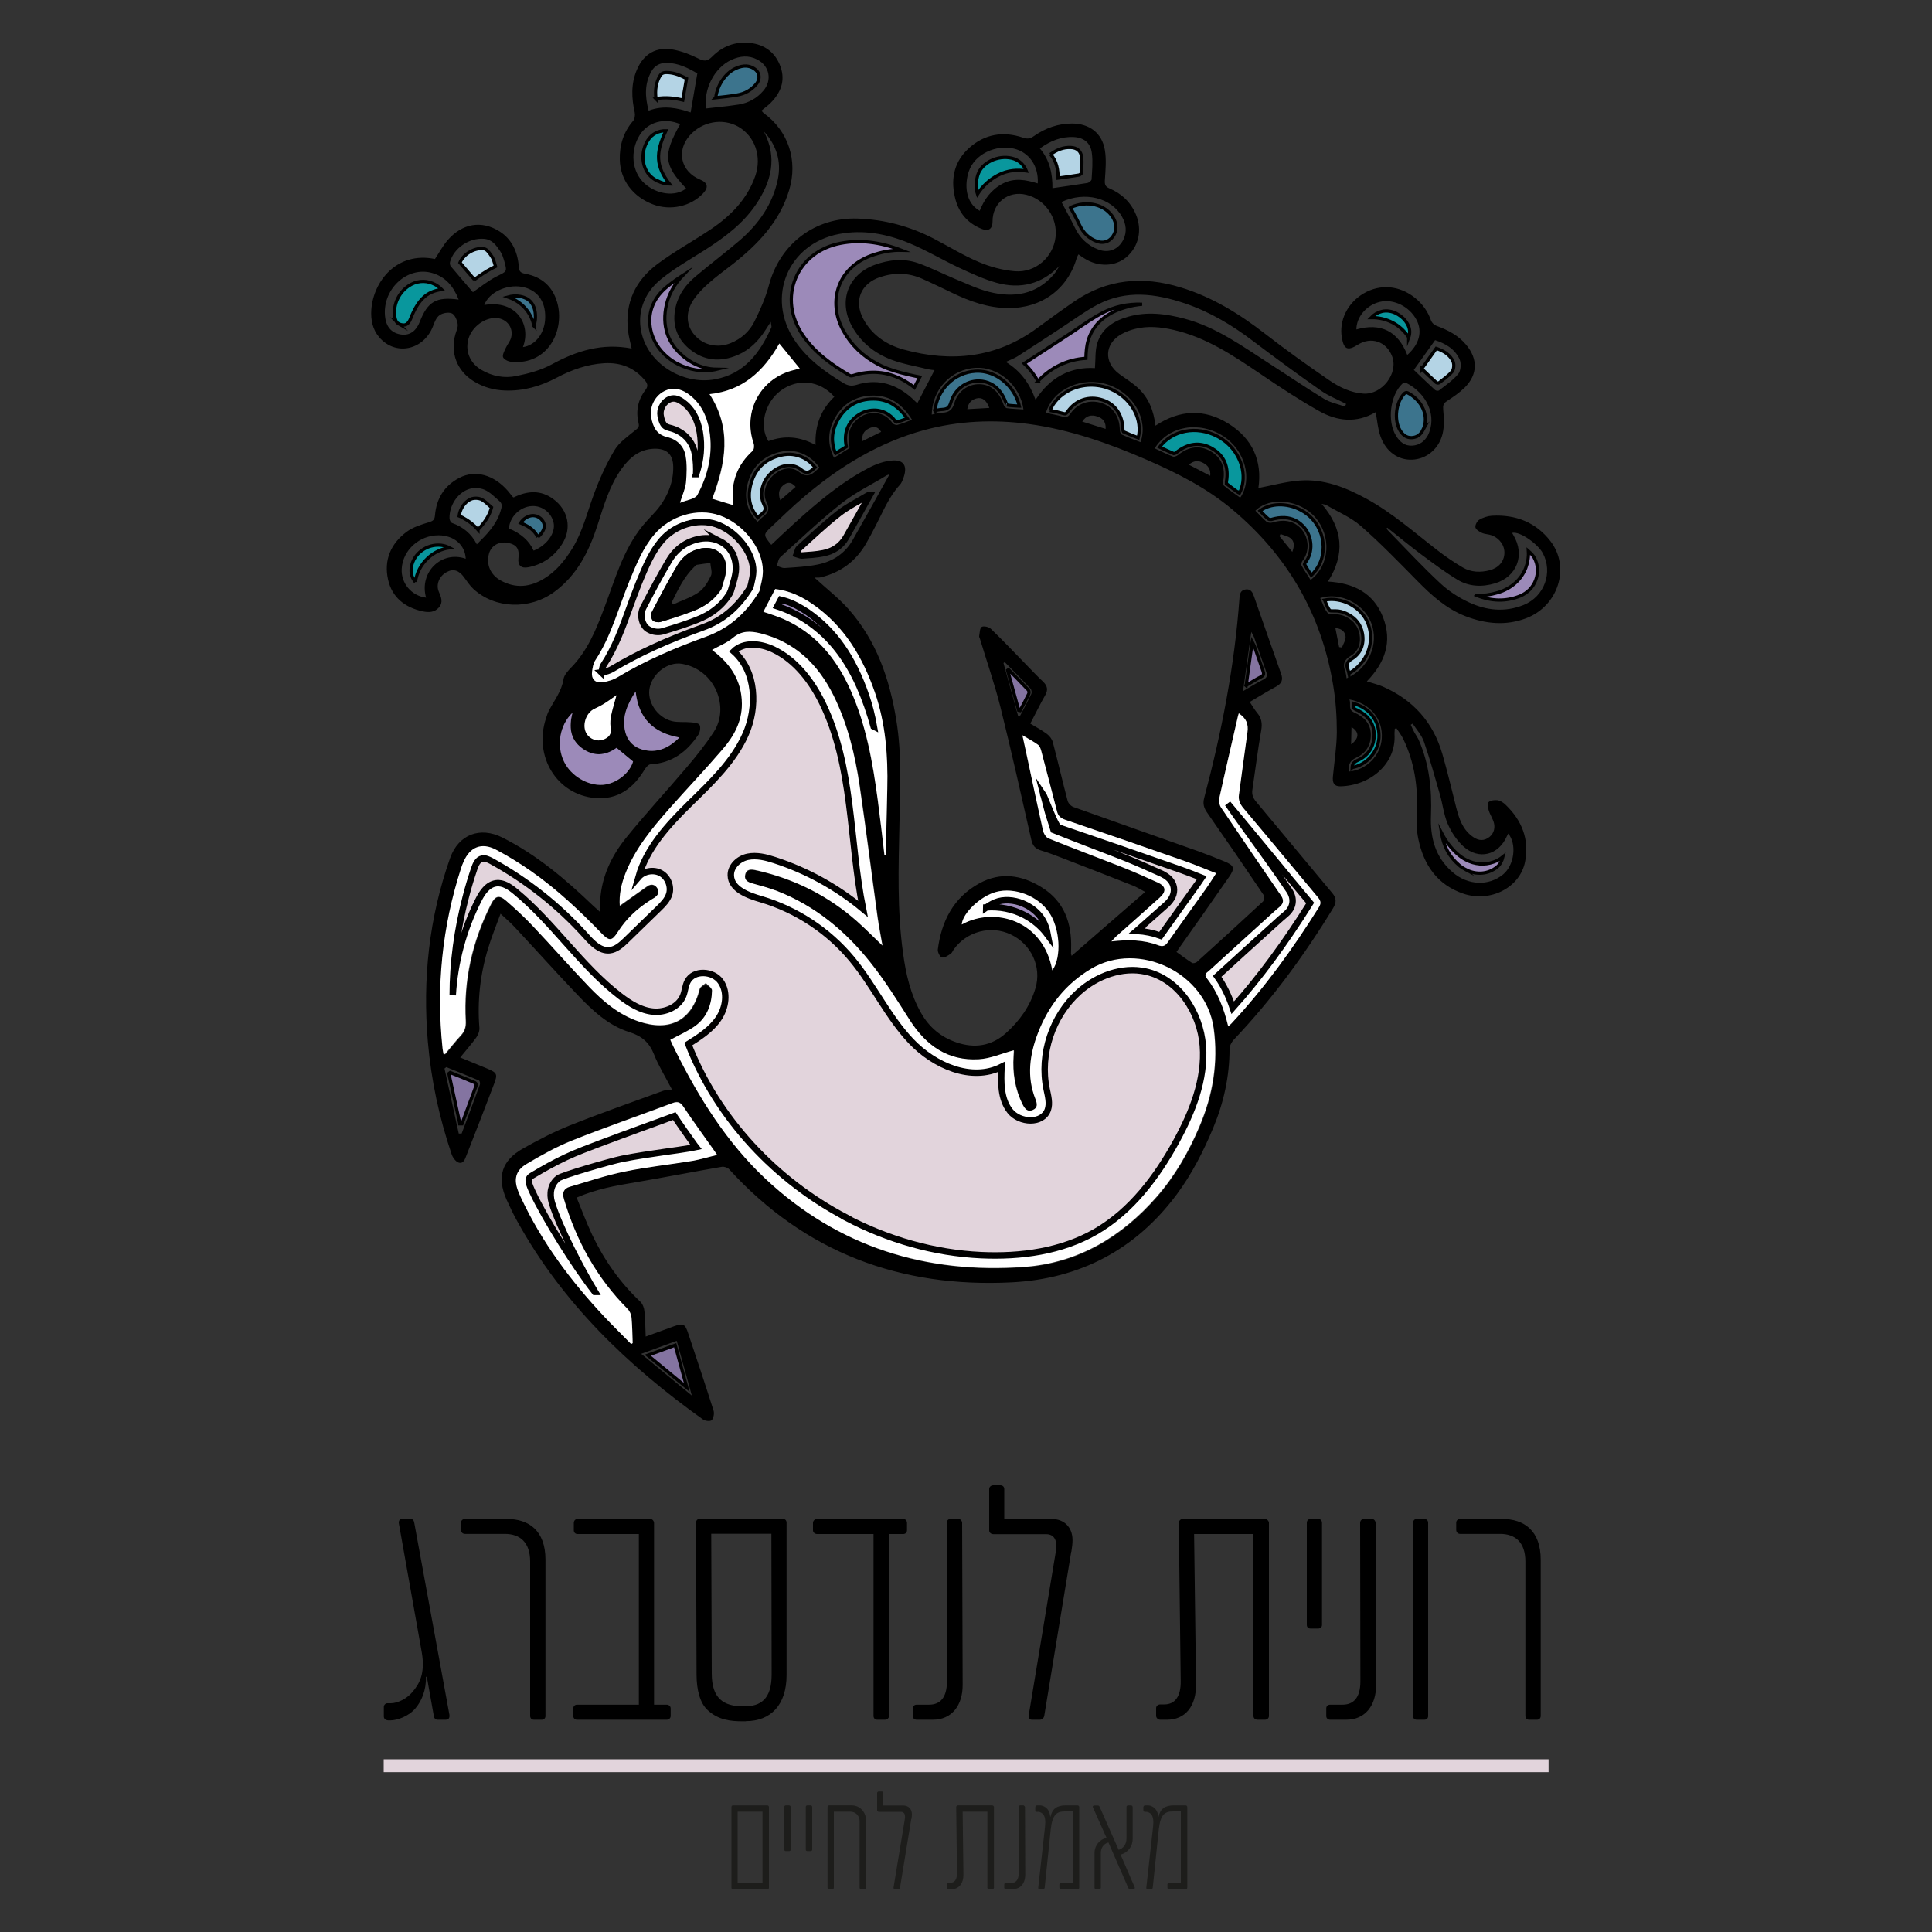 <svg xmlns="http://www.w3.org/2000/svg" id="a" viewBox="0 0 150 150"><rect x="0" y="0" width="150" height="150" fill="#333333" stroke="none"/><defs><style>.b{fill:#3c748d;}.b,.c,.d,.e,.f,.g,.h,.i{stroke-miterlimit:10;}.b,.c,.d,.e,.g,.h,.i{stroke:#000;}.b,.c,.d,.e,.i{stroke-width:.25px;}.j{fill:#fff;}.c{fill:#09979d;}.d,.g,.k{fill:#9c8ab9;}.e{fill:#b4d4e5;}.f{fill:none;stroke:#e2d4dc;}.g,.h{stroke-width:.5px;}.h{fill:#e2d4dc;}.l{fill:#1d1d1b;}.i{fill:#8474a1;}</style></defs><g><path d="M34.65,133.52h-.67c-.17,0-.26-.1-.29-.25l-.55-3.08h-.07c.03,1.03-.34,1.89-.82,2.45-.54,.63-1.42,.93-1.95,.93h-.15c-.21-.01-.35-.12-.35-.31v-.73c-.01-.13,.12-.29,.27-.29h.28c.48,0,1.21-.32,1.67-.87,.55-.65,1-1.44,.73-3.06l-1.78-10.02c-.04-.22,.08-.36,.23-.36h.67c.21,0,.26,.12,.3,.33l2.72,14.86c.04,.25-.06,.39-.24,.39Z"></path><path d="M42.06,133.52h-.61c-.17,0-.29-.12-.29-.29v-11.99c0-1.52-.81-2.15-1.96-2.15h-3.1c-.17,0-.31-.12-.31-.32v-.55c0-.17,.14-.29,.31-.29h3.25c1.71,0,3,.9,3,3.17v12.13c0,.17-.12,.29-.29,.29Z"></path><path d="M51.76,133.52h-6.96c-.17,0-.29-.12-.29-.29v-.59c0-.17,.12-.29,.29-.29h4.8v-13.25h-4.76c-.17,0-.29-.12-.29-.29v-.57c0-.17,.12-.31,.29-.31h5.65c.17,0,.29,.17,.29,.33v14.09h.98c.17,0,.31,.12,.31,.29v.59c0,.17-.14,.29-.31,.29Z"></path><path d="M57.91,133.64h-.3c-.89,0-1.83-.1-2.65-.85-.61-.54-.88-1.59-.88-2.78l-.04-11.78c0-.17,.1-.31,.29-.31h6.42c.23,0,.32,.14,.32,.31v11.82c0,2.33-1.24,3.58-3.16,3.58Zm1.98-14.56h-4.67l.04,10.85c0,1.92,.89,2.55,2.45,2.55h.08c1.27,0,2.12-.56,2.12-2.47l-.02-10.93Z"></path><path d="M70.14,119.1h-1.12v14.13c0,.17-.14,.29-.31,.29h-.6c-.17,0-.29-.12-.29-.29v-14.13h-4.38c-.17,0-.32-.12-.32-.29v-.57c0-.17,.15-.31,.32-.31h6.69c.17,0,.29,.14,.29,.31v.57c0,.17-.12,.29-.29,.29Z"></path><path d="M72.43,133.52h-1.26c-.18,0-.3-.12-.3-.29v-.59c0-.17,.12-.29,.3-.29h.97c.81,0,1.38-.5,1.38-1.8l-.02-12.31c0-.17,.12-.31,.29-.31h.65c.11,0,.26,.14,.26,.31l.04,12.56c.01,1.65-.88,2.72-2.31,2.72Z"></path><path d="M83.17,120.47l-2.09,12.72c-.02,.17-.15,.33-.35,.33h-.62c-.23,0-.26-.23-.23-.41l2.09-12.63c.2-1.17-.36-1.37-.75-1.37h-4.1c-.17,0-.32-.12-.32-.29v-3.21c0-.17,.15-.29,.32-.29h.56c.17,0,.29,.12,.29,.29v2.33h3.75c.82,0,1.55,.57,1.55,1.63,0,.25-.03,.54-.09,.91Z"></path><path d="M98.22,133.52h-.59c-.18,0-.31-.12-.31-.29v-14.13h-4.61l.15,11.62c.03,1.8-.88,2.8-2.25,2.8h-.53c-.17,0-.32-.14-.32-.31v-.59c0-.17,.15-.29,.32-.29h.32c.81,0,1.29-.6,1.27-1.82l-.15-12.27c0-.17,.15-.31,.3-.31h6.39c.17,0,.31,.17,.31,.31v14.99c0,.17-.14,.29-.31,.29Z"></path><path d="M102.34,126.44h-.59c-.19,0-.29-.12-.29-.29v-7.91c0-.17,.1-.31,.29-.31h.59c.2,0,.3,.14,.3,.31v7.91c0,.17-.1,.29-.3,.29Z"></path><path d="M104.53,133.52h-1.26c-.18,0-.3-.12-.3-.29v-.59c0-.17,.12-.29,.3-.29h.97c.81,0,1.38-.5,1.38-1.8l-.02-12.31c0-.17,.12-.31,.29-.31h.65c.11,0,.26,.14,.26,.31l.04,12.56c.01,1.65-.88,2.72-2.31,2.72Z"></path><path d="M110.58,133.52h-.58c-.19,0-.29-.12-.29-.29v-14.99c0-.17,.1-.31,.29-.31h.58c.2,0,.3,.14,.3,.31v14.99c0,.17-.1,.29-.3,.29Z"></path><path d="M119.33,133.52h-.61c-.17,0-.29-.12-.29-.29v-11.99c0-1.52-.81-2.15-1.96-2.15h-3.1c-.17,0-.31-.12-.31-.32v-.55c0-.17,.14-.29,.31-.29h3.25c1.71,0,3,.9,3,3.17v12.13c0,.17-.12,.29-.29,.29Z"></path></g><g><path class="l" d="M61.26,143.72h-.25c-.08,0-.12-.05-.12-.12v-3.3c0-.07,.04-.13,.12-.13h.25c.08,0,.13,.06,.13,.13v3.3c0,.07-.04,.12-.13,.12Z"></path><path class="l" d="M62.93,143.72h-.25c-.08,0-.12-.05-.12-.12v-3.3c0-.07,.04-.13,.12-.13h.25c.08,0,.13,.06,.13,.13v3.3c0,.07-.04,.12-.13,.12Z"></path><g><path class="l" d="M59.58,146.68h-2.67c-.08,0-.12-.05-.12-.12v-6.26c0-.07,.04-.13,.12-.13h2.67c.08,0,.12,.07,.12,.14v6.25c0,.07-.04,.12-.12,.12Zm-.38-6.02h-1.93v5.52h1.93v-5.52Z"></path><path class="l" d="M67.11,146.68h-.25c-.07,0-.12-.05-.12-.12v-5.17c0-.44-.34-.73-.7-.73h-1.3v5.9c0,.07-.04,.12-.13,.12h-.24c-.08,0-.12-.05-.12-.12v-6.26c0-.07,.04-.13,.12-.13h1.76c.65,0,1.1,.54,1.1,1.11v5.28c0,.07-.06,.12-.13,.12Z"></path><path class="l" d="M70.75,141.23l-.87,5.31c0,.07-.06,.14-.15,.14h-.26c-.09,0-.11-.09-.09-.17l.87-5.27c.08-.49-.15-.57-.31-.57h-1.71c-.07,0-.13-.05-.13-.12v-1.34c0-.07,.06-.12,.13-.12h.23c.07,0,.12,.05,.12,.12v.97h1.57c.34,0,.65,.24,.65,.68,0,.1-.01,.22-.04,.38Z"></path><path class="l" d="M77.04,146.68h-.25c-.07,0-.13-.05-.13-.12v-5.9h-1.92l.06,4.85c.01,.75-.37,1.17-.94,1.17h-.22c-.07,0-.13-.06-.13-.13v-.25c0-.07,.06-.12,.13-.12h.13c.34,0,.54-.25,.53-.76l-.06-5.12c0-.07,.06-.13,.13-.13h2.67c.07,0,.13,.07,.13,.13v6.26c0,.07-.06,.12-.13,.12Z"></path><path class="l" d="M78.63,146.68h-.53c-.07,0-.13-.05-.13-.12v-.25c0-.07,.05-.12,.13-.12h.41c.34,0,.58-.21,.58-.75v-5.14c0-.07,.04-.13,.11-.13h.27s.11,.06,.11,.13l.02,5.24c0,.69-.37,1.13-.97,1.13Z"></path><path class="l" d="M83.69,146.68h-1.31c-.07,0-.13-.05-.13-.12v-.25c0-.07,.06-.12,.13-.12h.91v-5.55h-.61c-.63,0-.97,.23-1.1,1.38l-.47,4.52c0,.07-.05,.13-.12,.13h-.3c-.07,0-.09-.06-.08-.13l.52-4.67c.06-.5,.01-.78-.11-.97-.09-.13-.27-.23-.41-.23h-.12c-.06,0-.11-.05-.11-.11v-.25c0-.07,.06-.14,.13-.14h.22c.31,0,.72,.24,.79,.75l.02,.13h.02c.13-.61,.5-.88,1.18-.88h.91c.1,0,.14,.07,.14,.14v6.23c0,.08-.03,.14-.11,.14Z"></path><path class="l" d="M88.02,146.68h-.26c-.07,0-.13-.03-.16-.1l-1.54-3.53c-.38,.09-.59,.43-.59,.8v2.71c0,.07-.06,.12-.13,.12h-.24c-.07,0-.12-.05-.12-.12v-2.71c0-.56,.39-1.03,.93-1.16l-1.04-2.33s-.03-.05-.03-.08c0-.05,.05-.1,.12-.1h.26c.08,0,.12,.03,.15,.09l1.48,3.35c.36-.09,.61-.45,.61-.86v-2.46c0-.07,.05-.13,.11-.13h.24c.07,0,.13,.06,.13,.13v2.48c0,.55-.34,1.05-.94,1.21l1.1,2.54s0,.05,0,.06c0,.05-.04,.1-.11,.1Z"></path><path class="l" d="M92.08,146.68h-1.31c-.07,0-.13-.05-.13-.12v-.25c0-.07,.06-.12,.13-.12h.91v-5.55h-.61c-.63,0-.97,.23-1.1,1.38l-.47,4.52c0,.07-.05,.13-.12,.13h-.3c-.07,0-.09-.06-.08-.13l.52-4.67c.06-.5,.01-.78-.11-.97-.09-.13-.27-.23-.41-.23h-.12c-.06,0-.11-.05-.11-.11v-.25c0-.07,.06-.14,.13-.14h.22c.31,0,.72,.24,.79,.75l.02,.13h.02c.13-.61,.5-.88,1.18-.88h.91c.1,0,.14,.07,.14,.14v6.23c0,.08-.03,.14-.11,.14Z"></path></g></g><line class="f" x1="29.79" y1="137.09" x2="120.23" y2="137.09"></line><g><path d="M39.88,38.62c1.07-.53,2.1-.59,3.07,.12,1.17,.85,1.47,2.28,.69,3.5-.61,.96-1.5,1.58-2.62,1.8-.56,.11-.83-.15-.77-.68,.09-.77-.14-1.09-.86-1.22-.67-.12-1.27,.24-1.43,.86-.22,.82,.11,1.62,.9,2.06,1.16,.65,2.3,.53,3.4-.15,.92-.56,1.58-1.38,2.15-2.29,.81-1.3,1.16-2.78,1.68-4.2,.44-1.2,.97-2.38,1.62-3.47,.37-.62,1.04-1.07,1.62-1.55,.2-.16,.32-.24,.25-.53-.23-.94-.06-1.82,.53-2.59,.2-.26,.19-.45,0-.7-.82-1.02-1.9-1.45-3.19-1.38-1.33,.08-2.54,.51-3.71,1.13-1.25,.66-2.57,1.04-4,.99-.88-.03-1.7-.26-2.45-.73-1.28-.8-1.82-2.2-1.4-3.65,.08-.27,.22-.56,.17-.81-.05-.29-.22-.7-.45-.8-.26-.11-.71-.03-.95,.14-.26,.18-.4,.56-.52,.88-.74,1.86-2.92,2.3-4.17,.83-.52-.61-.66-1.35-.61-2.13,.15-2.2,1.98-4.55,4.94-3.94,.33-.5,.61-1.03,1-1.48,1.12-1.28,2.61-1.55,4.02-.66,.93,.59,1.39,1.56,1.48,2.66,.03,.4,.08,.55,.53,.63,1.23,.23,2.09,.96,2.45,2.19,.64,2.16-.69,4.93-3.56,4.64-.23-.02-.55-.17-.63-.35-.07-.17,.09-.47,.19-.69,.13-.29,.35-.54,.43-.83,.23-.84-.43-1.58-1.31-1.53-.92,.05-1.82,.82-2.03,1.73-.21,.91,.18,1.79,1.02,2.29,.86,.51,1.81,.68,2.75,.48,.94-.19,1.9-.45,2.73-.9,1.94-1.06,3.93-1.67,6.2-1.23-.1-.48-.23-.92-.28-1.38-.26-2.17,.58-3.91,2.28-5.18,1.32-.98,2.78-1.78,4.15-2.7,1.54-1.04,2.82-2.33,3.45-4.14,.52-1.5-.02-3.07-1.31-3.82-1.22-.7-2.83-.41-3.79,.69-1.05,1.2-.67,2.8,.81,3.41,.6,.25,.68,.6,.24,1.07-.95,1.02-2.54,1.37-3.89,.86-1.56-.59-2.54-1.89-2.58-3.46-.03-1.13,.28-2.15,1.03-3.02,.13-.15,.17-.45,.13-.65-.25-1.12-.3-2.23,.16-3.31,.53-1.26,1.53-1.84,2.87-1.57,.65,.13,1.29,.37,1.88,.67,.46,.24,.72,.25,1.11-.14,.79-.8,1.79-1.18,2.92-1.06,1.17,.13,2,.76,2.39,1.88,.37,1.08,0,2-.78,2.78-.21,.21-.45,.38-.71,.6,.06,.07,.11,.14,.17,.19,1.93,1.39,2.67,3.7,1.98,5.98-.74,2.46-2.42,4.2-4.37,5.74-.64,.5-1.3,.97-1.9,1.51-.44,.39-.87,.83-1.19,1.32-.61,.94-.53,1.96,.12,2.69,.69,.79,1.79,1.03,2.8,.62,.81-.33,1.46-.9,1.84-1.67,.45-.91,.87-1.85,1.13-2.83,.85-3.2,3.57-5.28,6.88-5.17,2.09,.07,4.06,.6,5.92,1.56,1.17,.61,2.3,1.31,3.51,1.82,.87,.37,1.84,.63,2.78,.71,1.61,.13,2.98-1.1,3.16-2.64,.18-1.5-.81-2.95-2.28-3.3-1.4-.34-2.62,.63-2.61,2.08,0,.55-.3,.79-.82,.58-1.16-.46-1.86-1.31-2.12-2.55-.32-1.47,.02-2.75,1.12-3.74,1.2-1.08,2.65-1.33,4.19-.8,.35,.12,.57,.07,.85-.13,.89-.62,1.87-.97,2.96-.97,1.35,.01,2.32,.74,2.54,2.06,.13,.77,.05,1.57,0,2.35-.02,.34,.04,.49,.36,.63,.94,.4,1.65,1.07,2.05,2.02,.51,1.2,.22,2.5-.74,3.32-.86,.73-2.17,.78-3.25,.1-.15-.09-.29-.19-.47-.32-.04,.09-.09,.15-.12,.23-.69,2.46-2.74,3.96-5.34,3.94-1.55-.01-2.97-.52-4.34-1.18-.78-.37-1.55-.75-2.34-1.1-1.06-.47-2.15-.49-3.25-.13-1.53,.51-2.07,1.87-1.3,3.28,.68,1.25,1.81,1.99,3.12,2.35,3.7,1.01,7.21,.66,10.38-1.68,.93-.69,1.87-1.37,2.83-2.03,2.58-1.78,5.35-2.02,8.31-1.11,2.43,.74,4.53,2.04,6.52,3.58,1.62,1.26,3.29,2.45,4.98,3.61,.79,.54,1.67,.98,2.67,1.05,1.45,.1,2.74-1.58,2.23-2.9-.44-1.15-1.63-1.55-2.67-.89-.78,.49-1.07,.36-1.23-.55-.23-1.33,.43-2.69,1.68-3.43,1.3-.77,2.82-.63,4.03,.36,.57,.47,.98,1.05,1.22,1.75,.06,.16,.24,.33,.4,.39,.89,.33,1.71,.74,2.33,1.49,.91,1.1,.89,2.3-.12,3.31-.41,.4-.89,.73-1.38,1.05-.28,.18-.32,.35-.29,.68,.06,.62,.09,1.28-.05,1.87-.3,1.2-1.28,1.96-2.37,2-1.08,.04-2.03-.62-2.45-1.81-.21-.58-.25-1.22-.37-1.86,.02,0-.02-.02-.04,0-1.46,.85-2.95,.68-4.33-.09-1.57-.88-3.08-1.88-4.57-2.89-2.1-1.42-4.2-2.84-6.73-3.42-1-.23-2.02-.34-3.03-.08-.37,.09-.74,.23-1.07,.42-1.29,.74-1.35,2.18-.15,3.07,.49,.36,1.03,.69,1.47,1.1,.82,.76,1.21,1.75,1.35,2.92,1.89-1.25,3.8-1.33,5.68-.15,1.87,1.17,2.62,2.91,2.31,4.99,1.07-.2,2.13-.5,3.2-.58,1.87-.14,3.56,.52,5.17,1.4,2.02,1.1,3.74,2.63,5.54,4.02,.62,.48,1.28,.93,1.96,1.33,.65,.38,1.38,.4,2.1,.21,.69-.19,1.1-.68,1.13-1.3,.03-.61-.36-1.17-.99-1.41-.24-.09-.53-.08-.76-.19-.2-.09-.47-.26-.5-.43-.03-.18,.13-.49,.3-.59,.29-.17,.65-.29,.99-.31,1.84-.1,3.41,.51,4.54,1.98,1.56,2.03,.6,5.03-1.89,5.98-1.58,.6-3.14,.44-4.69-.15-1.5-.58-2.65-1.62-3.76-2.75-1.43-1.45-2.85-2.92-4.38-4.26-.78-.68-1.79-1.1-2.69-1.63-.07-.04-.15-.04-.36-.09,1.66,1.93,1.84,3.91,.49,6.03,2,.12,3.54,.88,4.28,2.78,.73,1.89,.16,3.51-1.26,4.97,.47,.15,.88,.25,1.25,.41,2.34,1.03,3.9,2.76,4.61,5.22,.4,1.38,.73,2.78,1.08,4.17,.22,.85,.48,1.66,1.22,2.22,.38,.29,.78,.42,1.22,.16,.42-.25,.59-.68,.5-1.13-.07-.35-.3-.66-.41-1.01-.07-.21-.13-.55-.02-.66,.15-.14,.47-.18,.7-.15,.23,.04,.46,.19,.63,.36,1.25,1.2,1.84,2.67,1.51,4.39-.38,2.03-2.7,3.22-4.81,2.5-2.01-.69-3.06-2.22-3.48-4.23-.14-.66-.16-1.37-.12-2.05,.1-2-.18-3.93-1.06-5.74-.14-.29-.35-.55-.52-.82l-.13,.04c0,.14-.03,.29-.02,.43,.14,2.31-1.91,4-4.22,4.04-.47,0-.62-.26-.56-.8,.11-1.14,.29-2.27,.3-3.41,0-1.2-.08-2.42-.28-3.61-.9-5.53-3.55-10.09-7.84-13.68-1.98-1.66-4.25-2.81-6.59-3.83-2.96-1.29-5.99-2.36-9.21-2.8-2.73-.37-5.44-.25-8.11,.47-3.51,.96-6.54,2.81-9.29,5.14-.9,.76-1.75,1.58-2.6,2.39-.62,.59-.61,.61,.01,1.38,.6-.56,1.19-1.13,1.8-1.68,1.79-1.62,3.63-3.18,5.78-4.3,.57-.3,1.24-.54,1.88-.57,.82-.04,1.09,.43,.85,1.21-.08,.25-.17,.52-.34,.7-.85,.93-1.3,2.08-1.87,3.17-.24,.47-.49,.94-.75,1.39-.79,1.36-1.97,2.23-3.5,2.6-.15,.04-.31,.01-.5,.02,.97,.89,1.88,1.59,2.63,2.43,2.19,2.46,3.21,5.45,3.73,8.65,.44,2.69,.3,5.4,.24,8.11-.07,3.32-.18,6.65,.28,9.96,.22,1.63,.58,3.22,1.41,4.67,.63,1.11,1.55,1.87,2.74,2.27,1.4,.48,2.71,.29,3.84-.72,1.07-.96,1.88-2.1,2.29-3.48,.5-1.67-.33-3.43-1.92-4.18-1.54-.73-3.41-.24-4.42,1.16-.08,.11-.13,.27-.24,.34-.21,.14-.48,.33-.68,.29-.14-.03-.34-.41-.32-.61,.28-2.21,1.22-4.05,3.23-5.15,1.64-.9,3.29-.65,4.83,.31,1.77,1.1,2.35,2.79,2.29,4.78,0,.12-.01,.25-.01,.37,0,.03,.02,.07,.05,.17l5.71-4.96c-.37-.19-.66-.38-.97-.5-1.86-.73-3.72-1.46-5.59-2.18-.51-.19-1.01-.39-1.53-.54-.44-.13-.65-.37-.75-.83-.78-3.44-1.55-6.89-2.4-10.31-.45-1.79-1.06-3.54-1.59-5.3-.02-.07-.07-.14-.06-.2,.05-.25,.04-.62,.2-.72,.16-.09,.56,0,.72,.16,.94,.9,1.83,1.85,2.74,2.78,.43,.44,.85,.89,1.3,1.31,.34,.33,.41,.64,.16,1.07-.4,.7-.75,1.43-1.15,2.19,.45,.27,.9,.51,1.3,.81,.2,.15,.39,.4,.45,.64,.4,1.51,.75,3.04,1.15,4.55,.05,.19,.27,.42,.46,.48,3.24,1.16,6.49,2.3,9.74,3.45,.66,.24,1.31,.5,1.97,.77,.76,.31,.84,.52,.36,1.21-1.25,1.81-2.52,3.6-3.79,5.4-.09,.13-.18,.26-.29,.42,.42,.3,.8,.59,1.21,.85,.08,.05,.3,0,.39-.09,1.71-1.54,3.41-3.09,5.1-4.66,.1-.09,.15-.4,.08-.5-1.44-2.14-2.9-4.27-4.38-6.39-.27-.38-.37-.7-.25-1.16,1.35-5.09,2.36-10.24,2.74-15.51,.02-.34,.09-.65,.5-.69,.38-.04,.51,.22,.62,.52,.7,2.01,1.4,4.02,2.11,6.02,.17,.47,.06,.76-.37,1-.68,.37-1.34,.77-2.06,1.2,.2,.3,.36,.59,.57,.84,.35,.41,.41,.83,.32,1.36-.27,1.54-.46,3.09-.69,4.64-.05,.36,.06,.62,.29,.9,1.98,2.36,3.93,4.73,5.91,7.09,.34,.4,.34,.73,.07,1.18-2.23,3.66-4.76,7.1-7.71,10.21-.17,.18-.33,.48-.33,.72,0,2.13-.45,4.16-1.26,6.11-.76,1.82-1.65,3.58-2.83,5.17-3.19,4.3-7.53,6.57-12.82,6.84-8.62,.44-16.04-2.3-21.94-8.78-.12-.13-.39-.22-.57-.19-2.25,.39-4.49,.83-6.74,1.21-1.51,.25-3.01,.52-4.53,1.18,.4,.98,.76,1.95,1.2,2.88,.93,1.96,2.15,3.7,3.74,5.2,.18,.17,.3,.48,.32,.73,.07,.62,.07,1.26,.1,1.98,.77-.28,1.47-.54,2.17-.79,.76-.27,.89-.2,1.14,.57,.66,1.99,1.33,3.97,1.96,5.97,.07,.22,0,.58-.14,.74-.11,.11-.52,.07-.69-.06-5.83-4.16-10.91-9.04-14.41-15.38-.31-.55-.58-1.13-.84-1.7-.76-1.74-.37-3.03,1.3-3.96,1.16-.65,2.36-1.28,3.59-1.77,2.4-.96,4.84-1.81,7.27-2.7,.19-.07,.42-.06,.69-.1-.52-1.01-1.04-1.83-1.39-2.72-.37-.93-.93-1.43-1.92-1.74-1.66-.52-2.92-1.73-4.1-2.97-1.64-1.72-3.22-3.49-4.84-5.22-.3-.32-.63-.6-1.06-1-.35,.97-.71,1.83-.97,2.71-.61,2-.84,4.06-.67,6.15,.02,.25-.1,.55-.25,.76-.37,.51-.79,.98-1.24,1.54,.73,.3,1.41,.58,2.09,.86,.78,.33,.83,.43,.53,1.22-.7,1.84-1.41,3.68-2.13,5.51-.11,.29-.24,.7-.62,.57-.23-.08-.46-.4-.54-.66-.96-2.83-1.58-5.72-1.84-8.7-.42-4.88,.09-9.66,1.73-14.29,.65-1.82,2.32-2.46,4.06-1.58,2.65,1.33,4.89,3.23,7.02,5.27,.15,.14,.3,.27,.53,.48,.01-.38,.02-.65,.04-.92,.12-1.83,.89-3.42,2-4.8,1.51-1.87,3.15-3.64,4.71-5.48,.75-.88,1.48-1.79,2.11-2.76,1.25-1.92,.09-4.83-2.46-5.28-1.09-.19-2.28,.71-2.52,1.85-.23,1.07,.57,2.31,1.74,2.6,.46,.11,.97,.04,1.46,.09,.24,.02,.61,.06,.68,.21,.09,.19,.03,.56-.1,.75-.88,1.32-2.04,2.21-3.71,2.3-.16,0-.35,.23-.46,.4-.87,1.45-2.06,2.36-3.83,2.22-2.98-.25-4.81-3.23-3.83-6.19,.07-.22,.14-.44,.25-.64,.41-.78,.97-1.48,1.11-2.4,.05-.33,.35-.65,.6-.91,1.26-1.29,1.92-2.91,2.54-4.56,.85-2.23,1.47-4.56,3.02-6.46,.42-.52,.93-.97,1.32-1.5,.66-.9,1.05-1.91,1.04-3.04-.01-.99-.51-1.45-1.49-1.42-1.13,.04-1.89,.68-2.51,1.54-.95,1.32-1.39,2.87-1.88,4.39-.65,2.02-1.58,3.88-3.35,5.18-1.93,1.42-4.63,1.31-6.29-.23-.28-.26-.49-.59-.72-.9-.4-.55-.84-.69-1.36-.4-.57,.31-.84,.97-.6,1.52,.18,.42,.36,.83,0,1.23-.34,.39-.81,.39-1.27,.29-1.36-.3-2.36-1.07-2.67-2.46-.34-1.52,.21-2.79,1.44-3.71,.49-.36,1.12-.56,1.72-.74,.32-.1,.45-.18,.48-.53,.11-1.3,.71-2.3,1.89-2.92,1.23-.64,2.67-.25,3.76,1,.13,.15,.24,.3,.4,.49Zm8.24,31.75c.76-.54,1.45-1.05,2.16-1.53,.29-.2,.59-.15,.78,.15,.2,.32,.05,.57-.24,.75-.1,.07-.21,.13-.31,.19-1.01,.64-1.87,1.43-2.51,2.45-.46,.72-.66,.74-1.27,.11-1.7-1.76-3.48-3.43-5.49-4.84-.86-.6-1.76-1.16-2.7-1.65-1.12-.59-2.03-.21-2.52,.94-.07,.16-.14,.33-.19,.49-1.49,4.57-1.95,9.24-1.44,14.01,.02,.15,.05,.3,.08,.45,.08-.03,.12-.03,.14-.05,.4-.47,.78-.96,1.19-1.41,.31-.33,.42-.67,.39-1.13-.17-3.2,.53-6.22,1.96-9.07,.33-.66,.63-.74,1.18-.26,.7,.61,1.39,1.24,2.03,1.92,1.48,1.57,2.91,3.2,4.41,4.76,1.09,1.13,2.28,2.14,3.81,2.67,2.45,.84,4.16-.05,4.77-2.51,.05-.18,.56-.63,.96,.11,.51,.95-.37,2.07-1.26,2.73-.59,.44-1.29,.73-1.98,1.11,.11,.23,.25,.53,.39,.83,1.83,3.67,4,7.15,7,9.96,5.64,5.29,12.48,7.4,20.11,6.84,4.16-.3,7.55-2.33,10.26-5.44,1.41-1.62,2.49-3.5,3.33-5.48,1.03-2.42,1.46-4.93,1.1-7.58-.59-4.35-5.82-6.84-9.51-4.65-1.97,1.17-3.31,2.86-4.13,4.98-.65,1.68-.89,3.4-.2,5.14,.14,.34,.19,.67-.21,.85-.4,.17-.61-.09-.78-.42-.6-1.2-.8-2.46-.71-3.79,.01-.18,.02-.36,.02-.43-.94,.25-1.82,.65-2.72,.7-2.39,.13-4.09-1.07-5.35-3.03-.99-1.54-1.96-3.1-3.09-4.52-1.93-2.42-4.28-4.37-7.21-5.51-.62-.24-1.27-.41-1.91-.59-.36-.1-.66-.24-.58-.66,.09-.47,.46-.46,.83-.37,.03,0,.07,0,.1,.02,2.92,.66,5.52,1.97,7.77,3.96,.65,.58,1.26,1.2,1.96,1.87-.14-.8-.28-1.5-.38-2.21-.47-3.4-.89-6.8-1.39-10.19-.36-2.42-.93-4.8-2.03-7.02-1.2-2.42-2.97-4.15-5.67-4.82-.79-.2-1.47-.22-2.15,.36-.46,.4-1.07,.63-1.61,.93,1.43,1.06,2.31,2.39,2.32,4.18,0,1.4-.64,2.55-1.52,3.56-1.35,1.55-2.76,3.05-4.12,4.59-1.34,1.52-2.63,3.08-3.39,4.99-.33,.82-.52,1.67-.45,2.59Zm24.44-41.63c-.14-.02-.33-.03-.51-.07-.95-.24-1.93-.4-2.84-.74-1.31-.5-2.38-1.35-3.07-2.61-1.07-1.94-.3-4,1.78-4.76,1.1-.4,2.25-.52,3.36-.13,.97,.34,1.9,.82,2.86,1.22,.88,.36,1.74,.78,2.65,1.01,1.91,.48,3.67,.23,5.04-1.37,.16-.19,.28-.42,.42-.64-1.38,1.42-3.03,1.81-4.86,1.31-1.01-.28-1.97-.73-2.92-1.17-1.32-.62-2.58-1.38-3.92-1.93-1.73-.71-3.55-1.05-5.42-.69-3.96,.76-5.68,4.92-3.43,8.26,.98,1.45,2.35,2.45,3.82,3.33,.32,.19,.61,.23,.98,.12,1.49-.47,2.85-.15,4.05,.82,.24,.19,.46,.42,.67,.61l1.33-2.56Zm-23.57,75.6l.13-.08c-.03-.66-.03-1.33-.09-1.99-.02-.23-.15-.5-.31-.67-2.4-2.41-3.98-5.29-4.94-8.53-.14-.48-.02-.81,.46-.95,1.41-.41,2.82-.88,4.26-1.18,1.74-.36,3.51-.54,5.26-.83,.63-.1,1.24-.29,1.92-.46-.13-.19-.21-.3-.29-.42-.77-1.09-1.56-2.17-2.3-3.28-.24-.37-.43-.5-.87-.33-2.6,.98-5.22,1.88-7.8,2.91-1.23,.49-2.41,1.15-3.55,1.83-.86,.52-.99,1.23-.62,2.15,.07,.16,.14,.32,.21,.48,1.61,3.44,3.86,6.44,6.44,9.2,.68,.73,1.39,1.42,2.09,2.13Zm9.97-58.45c.06-.33,.27-.95,.27-1.56,0-1.76-1.55-3.69-3.37-4.32-1.71-.59-3.82,.03-5.06,1.49-.89,1.05-1.39,2.31-1.91,3.56-.86,2.09-1.41,4.31-2.68,6.22-.16,.24-.2,.56-.24,.85-.08,.56,.22,.91,.78,.84,.42-.05,.87-.19,1.23-.41,2.16-1.3,4.46-2.27,6.83-3.13,1.7-.62,3.06-1.71,4.16-3.55Zm36.39,33.81c.13-.12,.2-.17,.25-.23,2.58-2.78,4.79-5.84,6.81-9.05,.21-.33,.1-.53-.11-.78-1.92-2.29-3.82-4.59-5.75-6.88-.27-.32-.41-.63-.36-1.05,.22-1.62,.43-3.24,.66-4.85,.09-.64-.08-1.07-.67-1.48-.02,.07-.05,.13-.06,.2-.49,2.14-.99,4.28-1.46,6.42-.05,.22,.02,.52,.15,.71,1.54,2.29,3.1,4.56,4.66,6.84,.21,.31,.19,.59-.1,.84-.15,.13-.29,.25-.44,.38-1.69,1.53-3.39,3.07-5.07,4.61-.15,.14-.41,.27-.18,.55,.85,1.08,1.34,2.34,1.68,3.76Zm-15.97-22.6c.12,.55,.21,.94,.29,1.33,.43,2.01,.85,4.02,1.3,6.03,.05,.24,.23,.56,.43,.64,1.87,.76,3.76,1.45,5.64,2.2,.96,.38,1.91,.8,2.85,1.23,.63,.29,.68,.7,.15,1.17-1.13,1.02-2.28,2.02-3.41,3.04-.09,.08-.18,.18-.34,.36,1.32-.16,2.5-.13,3.64,.3,.35,.13,.54,.05,.74-.24,.97-1.38,1.96-2.74,2.94-4.12,.27-.38,.52-.78,.81-1.23-.85-.33-1.62-.66-2.42-.94-3.08-1.08-6.17-2.15-9.26-3.2-.35-.12-.58-.28-.67-.65-.4-1.55-.8-3.1-1.21-4.64-.05-.19-.12-.43-.26-.54-.33-.25-.71-.44-1.21-.74Zm25.05-25.55l.08-.19c-.65-.34-1.35-.61-1.95-1.03-1.78-1.25-3.53-2.53-5.26-3.84-1.63-1.24-3.36-2.28-5.32-2.94-2.27-.76-4.54-1.06-6.76,.1-.94,.49-1.81,1.14-2.71,1.73-1.18,.77-2.34,1.54-3.53,2.3-.26,.16-.55,.26-.89,.42,1.16,.71,1.85,1.68,2.31,2.94,1.15-1.77,2.73-2.57,4.61-2.46,.06-.7,0-1.37,.19-1.96,.36-1.13,1.29-1.72,2.39-2.03,1.47-.42,2.92-.23,4.37,.15,2.5,.66,4.54,2.17,6.67,3.54,1.39,.89,2.75,1.82,4.16,2.68,.49,.3,1.09,.41,1.64,.61ZM59.31,10.21c1.06,2.04,.58,3.89-.62,5.67-1.01,1.49-2.41,2.53-3.9,3.49-1.17,.75-2.39,1.43-3.46,2.3-1.18,.95-1.81,2.32-1.59,3.83,.41,2.75,3.32,4.41,5.77,3.95,2.29-.42,3.5-2.06,4.38-4.03,.03-.07-.02-.18-.05-.43-.19,.29-.29,.46-.4,.62-.54,.85-1.23,1.55-2.16,1.95-1.34,.58-2.62,.47-3.76-.47-1.02-.85-1.36-1.98-1.06-3.27,.23-.98,.81-1.75,1.57-2.38,1.13-.95,2.31-1.84,3.43-2.8,1.45-1.26,2.53-2.79,2.93-4.71,.29-1.42-.11-2.66-1.07-3.71Zm9.36,56.17l.1-.02c.04-1.72,.08-3.44,.11-5.16,.06-2.53-.13-5.03-.96-7.44-.95-2.75-2.38-5.17-4.83-6.86-.88-.61-1.85-1.05-2.91-1.18l-.92,1.77c.27,.09,.51,.17,.75,.25,.26,.09,.53,.19,.79,.3,2.52,1.11,4.14,3.08,5.23,5.54,1.21,2.71,1.72,5.6,2.11,8.52,.19,1.42,.35,2.85,.52,4.28Zm-8.17-39.72c-1.22,2.17-2.86,3.68-5.43,3.94,1.76,2.69,1.24,5.4,.21,8.12l1.6,.49c0-.1,.02-.17,.01-.24-.15-1.58,.35-2.9,1.53-3.97,.11-.1,.13-.41,.07-.58-.86-2.51,.58-5.1,3.17-5.7,.13-.03,.26-.07,.41-.11l-1.59-1.95Zm47.21,14.31l-.06,.07c.04,.05,.08,.11,.13,.16,1.34,1.37,2.64,2.78,4.04,4.08,.64,.6,1.42,1.11,2.22,1.48,1.36,.64,2.81,.79,4.25,.21,1.63-.66,2.29-2.54,1.49-4.03-.36-.67-1.74-1.71-2.38-1.57,.03,.06,.07,.12,.1,.18,.92,1.53,.28,3.23-1.43,3.74-1,.3-2.02,.26-2.91-.28-.99-.6-1.92-1.3-2.85-1.99-.88-.66-1.73-1.36-2.6-2.05Zm-38.64-4.14c-.07,.02-.16,.04-.23,.08-1.18,.72-2.45,1.33-3.52,2.18-1.65,1.3-3.18,2.76-4.74,4.17-.16,.15-.18,.44-.27,.67,.2,.06,.41,.18,.61,.17,.85-.06,1.72-.1,2.56-.27,1.16-.23,2.12-.85,2.72-1.9,.96-1.68,1.9-3.38,2.86-5.1Zm-16.28,2.22c.55-.23,1.18-.29,1.35-.61,.84-1.56,1.23-3.25,.93-5.03-.19-1.15-.67-2.15-1.66-2.83-.6-.42-1.25-.54-1.93-.15-.66,.38-1.07,1.2-.92,1.98,.13,.71,.39,1.33,1.23,1.53,.76,.18,1.3,.7,1.44,1.46,.12,.68,.09,1.39,.03,2.08-.04,.47-.26,.93-.47,1.58Zm56.89,17.13l-.15,.09c.09,.2,.18,.4,.28,.59,.11,.2,.25,.39,.34,.59,.82,1.87,1.03,3.85,.95,5.86-.07,1.71,.33,3.25,1.68,4.41,1.19,1.03,2.8,1.09,3.92,.17,.87-.72,1.08-2.34,.4-3.17-.03,.06-.07,.12-.1,.19-.65,1.49-2.19,1.89-3.39,.8-.51-.47-.93-1.1-1.21-1.75-.31-.72-.39-1.53-.61-2.29-.39-1.36-.77-2.73-1.23-4.07-.18-.52-.58-.96-.89-1.43Zm-44.9-25.37c-1.13-1.29-2.85-1.46-4.18-.47-1.23,.92-1.68,2.76-.94,3.91,1.22-.45,2.42-.38,3.66,.3-.06-1.52,.41-2.74,1.46-3.75Zm16.92,44.52c.74-1.01,.61-3.28-.27-4.53-.88-1.26-2.67-1.94-4.09-1.56-1.21,.32-2.61,1.65-2.67,2.53,2.53-1.41,6.33-.34,7.03,3.55ZM35.61,23.26c-.4-1.03-1.02-1.76-2.04-2.06-1.98-.58-3.97,1.32-3.66,3.48,.11,.77,.56,1.22,1.3,1.3,.62,.06,1.11-.29,1.38-.99,.61-1.57,1.27-1.97,3.02-1.73Zm40.45-6.89c.36-.9,.89-1.64,1.78-2.11,.92-.48,1.82-.3,2.73-.02,.08-1.35-.67-2.42-1.85-2.7-1.42-.33-3.05,.43-3.5,1.76-.34,.99-.29,2.43,.83,3.06Zm-23.25-6.73c-1.22-.53-2.5-.17-3.14,.84-.78,1.24-.62,2.88,.38,3.77,.96,.86,2.4,1.04,3.22,.38-1.74-1.84-1.81-2.58-.46-5Zm28.38,22.41c.44,.1,.89,.17,1.32,.3,.29,.08,.43,0,.6-.24,.56-.81,1.49-1.11,2.41-.82,.88,.29,1.4,1.04,1.42,2.06,0,.13,.06,.34,.16,.39,.47,.22,.96,.4,1.45,.59,.62-1.76-.55-3.8-2.51-4.46-2.01-.68-4.27,.31-4.84,2.19Zm8.46,2.76c.5,.23,.95,.46,1.42,.64,.1,.04,.29-.04,.4-.13,.84-.67,1.69-.77,2.53-.28,.83,.48,1.15,1.27,.97,2.3-.02,.12-.01,.31,.06,.37,.4,.33,.83,.62,1.26,.93,.99-1.44,.36-3.68-1.29-4.76-1.86-1.22-4.25-.84-5.35,.93ZM54.83,8.42c.84-.1,1.67-.17,2.5-.3,.77-.12,1.43-.48,1.94-1.08,.69-.81,.48-1.91-.46-2.41-.68-.36-1.36-.29-2.03,.02-1.33,.61-2.18,2.31-1.95,3.77Zm27.58,7.26c.35,.67,.7,1.29,1.01,1.93,.4,.86,1.02,1.46,1.9,1.78,.79,.28,1.53-.04,1.9-.79,.29-.6,.21-1.2-.1-1.76-.83-1.49-2.9-2-4.7-1.16ZM44.44,55.35c-1,1-1.25,2.57-.64,3.81,.54,1.1,1.85,1.87,3.01,1.78,1.03-.08,2.08-.9,2.34-1.81l-1.28-1.06c-.87,.62-1.79,.69-2.67,.04-.96-.7-1.02-1.68-.76-2.75Zm5.92-46.76c1.16-.44,2.25-.21,3.26,.14l.52-3.03c-.68-.4-1.46-.81-2.39-.82-.49,0-.9,.19-1.15,.62-.57,.97-.53,2-.24,3.09Zm30.38,2.94c.8,.94,.98,2.04,.97,3.08,.95-.14,1.83-.26,2.7-.4,.13-.02,.33-.18,.34-.28,.04-.68,.11-1.37,.02-2.04-.1-.8-.62-1.21-1.4-1.25-.97-.05-1.81,.29-2.64,.89Zm-44.58,31.85c-.05-1.07-.9-1.81-2.1-1.82-1.5-.01-2.79,1.15-2.87,2.59-.07,1.13,.76,2.11,1.89,2.25-.56-2,1.23-3.68,3.08-3.02Zm65.6,1.64c1.49-1.13,1.63-3.39,.35-4.86-1.2-1.37-3.5-1.64-4.64-.51,.28,.28,.55,.58,.85,.84,.1,.09,.32,.12,.45,.08,.99-.3,1.78-.11,2.33,.58,.5,.62,.61,1.65,.02,2.4-.07,.09-.11,.28-.06,.37,.21,.38,.46,.73,.69,1.1Zm-29.43-12.83c.31-.06,.58-.14,.86-.15,.49-.02,.75-.22,.9-.73,.27-.94,1.08-1.5,1.96-1.48,.86,.02,1.51,.56,1.85,1.54,.04,.13,.16,.3,.27,.32,.42,.06,.85,.07,1.29,.1-.25-1.87-1.95-3.33-3.71-3.23-1.88,.1-3.39,1.67-3.41,3.64Zm-35.62-9.5c.57-.39,1.18-.89,1.87-1.24,.77-.39,.81-.33,.57-1.18-.08-.27-.17-.55-.32-.77-.31-.46-.62-.92-1.28-.96-1.12-.08-2.32,.72-2.61,1.8-.03,.11,0,.28,.08,.36,.57,.69,1.17,1.37,1.7,1.99Zm74.13,11.15c.79-1.54-.08-3.31-1.66-4.11-.07-.04-.24,0-.31,.07-.94,.89-1.18,2.9-.49,4.02,.29,.48,.68,.82,1.27,.78,.58-.03,.97-.37,1.19-.77Zm-47.22,2.47c-.71-1.03-1.87-1.5-3.03-1.23-1.4,.33-2.27,1.23-2.58,2.62-.23,1.05,.01,2,.81,2.81,.17-.16,.29-.29,.42-.39,.39-.31,.55-.59,.28-1.13-.36-.7-.04-1.62,.57-2.14,.6-.51,1.36-.67,1.94-.21,.58,.46,.95,.26,1.37-.14,.06-.06,.13-.11,.22-.18Zm2.33-1.52c0-.08,.02-.11,0-.14-.24-1.04,.12-1.88,1-2.36,.64-.35,1.68-.38,2.34,.55,.07,.1,.27,.18,.38,.15,.37-.1,.72-.24,1.14-.4-.73-1.16-1.66-1.88-2.99-1.88-1.39,0-2.44,.65-3.07,1.88-.49,.95-.5,1.93,0,2.95l1.19-.74Zm-28.94,7.48c.8-.79,1.51-1.51,1.84-2.55,.11-.35,.19-.59-.08-.82-.37-.32-.72-.69-1.16-.88-.35-.15-.84-.17-1.2-.05-.91,.3-1.53,1.3-1.51,2.26,0,.13,.09,.33,.19,.37,.85,.3,1.5,.82,1.93,1.66ZM105.3,25.58c1.91-.54,3.24,.13,3.96,1.98,.94-.83,1.19-1.82,.72-2.72-.55-1.05-1.79-1.66-2.86-1.4-1.02,.25-1.81,1.16-1.81,2.14Zm-64.7,1.37c.99-.14,1.71-1.11,1.73-2.29,.03-1.3-.64-2.18-1.82-2.39-1.2-.21-2.57,.45-2.91,1.41,2.49-.42,3.67,1.52,3,3.27Zm63.94,25.72c1.72-.75,2.55-2.66,1.92-4.31-.58-1.51-2.41-2.42-3.96-1.93,.19,.4,.31,.84,.58,1.16,.12,.15,.52,.07,.8,.11,.12,.02,.24,.04,.36,.08,.7,.25,1.17,.72,1.31,1.46,.13,.7-.08,1.32-.7,1.69-.5,.3-.61,.66-.41,1.17,.06,.16,.07,.34,.11,.56Zm5.23-23.95c.51,.49,1.07,1.03,1.65,1.56,.06,.06,.25,.08,.31,.03,.52-.41,1.08-.78,1.49-1.28,.2-.25,.24-.8,.11-1.11-.38-.87-1.18-1.27-1.91-1.51l-1.65,2.31Zm-60.42,24.97c-.67,1.02-1.08,1.98-.81,3.11,.2,.82,.76,1.3,1.57,1.45,1.03,.19,1.86-.22,2.64-.99-2-.36-3.17-1.46-3.4-3.57Zm-7.92-10.94c1.03-.41,1.72-1.37,1.55-2.17-.17-.78-.9-1.34-1.69-1.29-.92,.05-1.71,.83-1.78,1.74q1.41,.58,1.92,1.72Zm-5.81,45.26h.22c.48-1.26,.96-2.54,1.42-3.81,.03-.09-.01-.28-.07-.31-.84-.36-1.69-.7-2.54-1.04l-.14,.11,1.11,5.06Zm18.09,20.33l-1.17-4.24-2.76,1.01,3.92,3.23Zm51.05-54.05c.17,.37-.15,.79,.39,1.03,.73,.32,1.27,.85,1.28,1.7,.02,.83-.4,1.48-1.14,1.81-.54,.24-.6,.59-.56,1.07,1.34-.1,2.47-1.24,2.55-2.57,.1-1.5-.88-2.72-2.53-3.03Zm-56.91-.3c-.34,.24-.59,.43-.85,.59-.27,.16-.55,.32-.83,.45-.69,.31-1.02,1.33-.61,1.97,.26,.4,.8,.6,1.25,.44,.47-.17,.71-.45,.6-1-.06-.3-.01-.63,.05-.94,.09-.47,.24-.93,.4-1.5Zm48.66-.33c.58-.34,1.07-.65,1.58-.9,.31-.16,.32-.33,.21-.63-.32-.87-.62-1.76-.93-2.64-.04-.11-.11-.22-.22-.43l-.64,4.59Zm-18.51-2.25l-.09,.07,1.13,4.09,.15,.02c.3-.57,.6-1.13,.88-1.71,.05-.11,.02-.32-.06-.41-.65-.7-1.33-1.38-2-2.06Zm6.02-18.68l1.82,.57c.04-.54-.23-.84-.66-.97-.44-.14-.85-.08-1.16,.41Zm-7.21-1.06c-.22-.6-.55-.84-.98-.74-.41,.1-.66,.36-.73,.84l1.72-.1Zm15.49,4.41l1.66,.86c.05-.48-.15-.78-.51-.98-.35-.2-.72-.25-1.15,.12Zm-31.72,2.76l1.19-1.04c-.27-.32-.55-.41-.85-.2-.41,.27-.55,.65-.34,1.24Zm43.1,9.93l.29,1.47,.22,.03c.1-.28,.3-.57,.28-.84-.04-.46-.41-.65-.79-.66Zm-36.72-14.52l1.45-.72c-.21-.37-.5-.45-.82-.32-.41,.16-.71,.43-.63,1.04Zm33.37,8.61c.19-.5,.16-.85-.14-1.08-.21-.16-.51-.21-.77-.32l-.08,.17,1,1.23Zm4.57,14.93c.65-.48,.64-.97,.03-1.34l-.03,1.34Z"></path><path class="j" d="M48.12,70.37c-.07-.92,.12-1.76,.45-2.59,.76-1.92,2.05-3.47,3.39-4.99,1.36-1.54,2.78-3.03,4.12-4.59,.88-1.01,1.53-2.16,1.52-3.56-.01-1.8-.89-3.12-2.32-4.18,.54-.31,1.15-.54,1.61-.93,.68-.58,1.36-.55,2.15-.36,2.69,.68,4.47,2.41,5.67,4.82,1.1,2.22,1.67,4.6,2.03,7.02,.5,3.39,.92,6.8,1.39,10.19,.1,.71,.24,1.41,.38,2.21-.7-.67-1.31-1.29-1.96-1.87-2.24-1.99-4.85-3.29-7.77-3.96-.03,0-.07,0-.1-.02-.37-.08-.74-.1-.83,.37-.08,.42,.22,.56,.58,.66,.64,.18,1.29,.35,1.91,.59,2.93,1.14,5.28,3.09,7.21,5.51,1.14,1.42,2.11,2.98,3.09,4.52,1.26,1.97,2.96,3.17,5.35,3.03,.9-.05,1.79-.45,2.72-.7,0,.07,0,.25-.02,.43-.09,1.32,.11,2.59,.71,3.79,.17,.33,.38,.59,.78,.42,.41-.17,.35-.5,.21-.85-.69-1.74-.45-3.46,.2-5.14,.82-2.12,2.16-3.81,4.13-4.98,3.69-2.19,8.92,.3,9.51,4.65,.36,2.64-.07,5.15-1.1,7.58-.84,1.99-1.91,3.86-3.33,5.48-2.71,3.1-6.1,5.13-10.26,5.44-7.64,.56-14.47-1.55-20.11-6.84-3-2.82-5.17-6.29-7-9.96-.15-.3-.29-.6-.39-.83,.69-.38,1.39-.67,1.98-1.11,.88-.66,1.24-1.65,1.26-2.73,0-.19-.31-.38-.48-.57-.16,.15-.43,.28-.48,.46-.61,2.45-2.31,3.35-4.77,2.51-1.53-.53-2.72-1.54-3.81-2.67-1.5-1.56-2.92-3.19-4.41-4.76-.64-.68-1.33-1.31-2.03-1.92-.55-.48-.85-.4-1.18,.26-1.44,2.85-2.14,5.87-1.96,9.07,.02,.46-.08,.8-.39,1.13-.42,.45-.8,.94-1.19,1.41-.02,.02-.06,.02-.14,.05-.03-.16-.06-.3-.08-.45-.5-4.77-.04-9.44,1.44-14.01,.05-.17,.12-.33,.19-.49,.49-1.15,1.4-1.53,2.52-.94,.93,.49,1.83,1.05,2.7,1.65,2.01,1.41,3.79,3.08,5.49,4.84,.61,.63,.81,.61,1.27-.11,.64-1.01,1.5-1.81,2.51-2.45,.1-.07,.21-.13,.31-.19,.29-.19,.44-.44,.24-.75-.19-.3-.48-.36-.78-.15-.7,.49-1.4,.99-2.16,1.53Z"></path><path class="h" d="M65.72,94.54c-5.5-2.88-10.02-7.68-12.28-13.48,.87-.55,1.76-1.12,2.34-1.97s.76-2.05,.17-2.89-2.1-.92-2.57,0c-.18,.34-.19,.73-.33,1.09-.34,.89-1.4,1.34-2.35,1.25s-1.79-.62-2.55-1.2c-3.05-2.34-5.17-5.69-8.14-8.13-.43-.35-.94-.71-1.5-.63-.65,.09-1.08,.72-1.37,1.31-1.16,2.29-1.84,4.82-1.99,7.38,0-2.54,.36-5.12,1-7.58,.19-.76,.42-1.51,.67-2.25,.11-.33,.28-.71,.62-.78,.24-.05,.47,.07,.69,.18,2.76,1.51,5.26,3.49,7.36,5.83,.49,.55,1.09,1.17,1.82,1.11,.52-.05,.94-.43,1.31-.79l2.51-2.44c.34-.33,.69-.68,.83-1.13,.18-.61-.11-1.33-.66-1.63s-1.32-.17-1.73,.31c.63-2.24,2.28-4.03,3.94-5.67,1.66-1.63,3.42-3.27,4.37-5.4s.84-4.92-.91-6.46c.78-.76,2.07-.62,3.05-.16,1.76,.83,3,2.47,3.85,4.21,2.38,4.89,2.06,10.6,3.13,15.94-2.02-1.68-4.36-2.97-6.86-3.78-.67-.22-1.39-.4-2.08-.26s-1.34,.73-1.32,1.44c.02,1.08,1.33,1.56,2.37,1.86,2.73,.81,5.22,2.45,7.04,4.65,1.67,2.01,2.78,4.46,4.58,6.36s4.7,3.18,7.03,2c-.06,1.19-.08,2.49,.66,3.43s2.52,1.03,2.93-.09c.18-.51,.02-1.08-.09-1.61-.56-2.72,.44-5.7,2.51-7.55,1.4-1.25,3.35-1.98,5.18-1.58,2.54,.55,4.24,3.17,4.44,5.77,.2,2.59-.81,5.13-2.06,7.41-1.52,2.78-3.51,5.42-6.25,7.01-2.66,1.54-5.83,1.97-8.9,1.83-3.66-.17-7.23-1.2-10.47-2.9Z"></path><path class="j" d="M48.99,104.34c-.7-.71-1.41-1.41-2.09-2.13-2.59-2.76-4.83-5.76-6.44-9.2-.07-.16-.15-.32-.21-.48-.38-.93-.24-1.64,.62-2.15,1.14-.68,2.32-1.34,3.55-1.83,2.58-1.03,5.2-1.93,7.8-2.91,.44-.16,.63-.03,.87,.33,.74,1.11,1.53,2.19,2.3,3.28,.08,.11,.16,.23,.29,.42-.68,.16-1.29,.35-1.92,.46-1.75,.29-3.52,.47-5.26,.83-1.44,.29-2.84,.77-4.26,1.18-.48,.14-.6,.47-.46,.95,.96,3.24,2.54,6.12,4.94,8.53,.17,.17,.29,.44,.31,.67,.06,.66,.07,1.33,.09,1.99l-.13,.08Z"></path><path class="h" d="M46.18,100.3c-1.57-2-3.86-5.67-4.82-7.72-.07-.14-.13-.29-.19-.43-.26-.64-.08-.75,.21-.92,.82-.49,1.66-.96,2.53-1.37s1.82-.76,2.74-1.11c1.01-.38,2.02-.75,3.03-1.12,.89-.32,1.78-.65,2.67-.98,.51,.77,1.05,1.52,1.57,2.25,.04,.05,.07,.1,.11,.15-.15,.03-.29,.06-.43,.09-.65,.11-1.31,.2-1.96,.29-1.09,.16-2.22,.32-3.33,.54-.93,.19-4.66,1.27-4.97,1.51-.58,.45-.7,1.2-.5,1.87,.57,1.92,2.39,5.35,3.36,6.95Z"></path><path class="j" d="M58.97,45.88c-1.1,1.84-2.46,2.93-4.16,3.55-2.37,.86-4.67,1.83-6.83,3.13-.36,.22-.81,.36-1.23,.41-.57,.07-.86-.28-.78-.84,.04-.29,.09-.62,.24-.85,1.27-1.92,1.82-4.14,2.68-6.22,.52-1.25,1.02-2.51,1.91-3.56,1.24-1.47,3.35-2.09,5.06-1.49,1.83,.63,3.37,2.56,3.37,4.32,0,.61-.21,1.23-.27,1.56Zm-2.94-.19c.12-.46,.3-.9,.35-1.37,.13-1.17-.74-1.95-1.9-1.75-.83,.14-1.47,.63-1.88,1.32-.71,1.19-1.35,2.42-1.99,3.65-.08,.16-.05,.49,.07,.62,.11,.13,.42,.18,.6,.13,.86-.25,1.71-.53,2.55-.85,.9-.35,1.68-.88,2.21-1.75Z"></path><path class="h" d="M46.71,52.22c.03-.19,.06-.44,.12-.53,.93-1.41,1.49-2.96,2.03-4.46,.23-.63,.46-1.27,.71-1.89l.06-.15c.49-1.18,.95-2.3,1.73-3.22,1.04-1.23,2.83-1.76,4.25-1.27,.17,.06,.34,.13,.51,.22,1.35,.7,2.36,2.16,2.36,3.4,0,.35-.1,.74-.17,1.05-.02,.08-.04,.16-.06,.23-.96,1.56-2.14,2.56-3.71,3.12-2.83,1.02-5.04,2.04-6.96,3.19-.24,.15-.56,.26-.88,.3Zm9.24-10.17c-.47-.24-1.03-.32-1.6-.22-1.02,.18-1.85,.76-2.4,1.68-.7,1.17-1.33,2.36-2.02,3.69-.23,.44-.15,1.09,.17,1.46,.08,.1,.19,.18,.31,.24h0c.32,.17,.73,.21,1.06,.11,1.01-.3,1.84-.57,2.6-.87,1.16-.44,2.01-1.12,2.58-2.06l.09-.2c.04-.13,.08-.27,.12-.4,.1-.34,.21-.69,.26-1.08,.11-1.02-.34-1.92-1.17-2.35Z"></path><path class="j" d="M95.36,79.69c-.34-1.42-.83-2.68-1.68-3.76-.23-.29,.03-.42,.18-.55,1.69-1.54,3.38-3.07,5.07-4.61,.14-.13,.29-.25,.44-.38,.29-.25,.31-.53,.1-.84-1.56-2.28-3.12-4.55-4.66-6.84-.13-.19-.2-.49-.15-.71,.47-2.15,.97-4.28,1.46-6.42,.02-.07,.04-.13,.06-.2,.59,.4,.76,.83,.67,1.48-.23,1.62-.44,3.24-.66,4.85-.06,.41,.09,.73,.36,1.05,1.93,2.28,3.83,4.59,5.75,6.88,.21,.25,.31,.45,.11,.78-2.01,3.21-4.22,6.27-6.81,9.05-.06,.06-.12,.11-.25,.23Z"></path><path class="h" d="M99.67,67.64c-1.08-1.3-3.26-3.96-4.35-5.25,1,1.47,3.1,4.3,4.1,5.76l.67,.98c.43,.63,.34,1.33-.23,1.82l-.16,.14c-.09,.08-.18,.15-.27,.23l-.86,.78c-1.36,1.23-2.72,2.46-4.07,3.7,.5,.7,.89,1.49,1.21,2.44,2.06-2.31,4.03-4.97,6.01-8.13-.69-.82-1.37-1.65-2.06-2.47Z"></path><path class="j" d="M79.39,57.09c.5,.3,.88,.49,1.21,.74,.14,.11,.21,.34,.26,.54,.41,1.54,.81,3.09,1.21,4.64,.09,.37,.32,.53,.67,.65,3.09,1.05,6.18,2.12,9.26,3.2,.79,.28,1.56,.6,2.42,.94-.29,.45-.54,.85-.81,1.23-.98,1.38-1.97,2.74-2.94,4.12-.2,.29-.39,.37-.74,.24-1.14-.43-2.33-.45-3.64-.3,.17-.17,.25-.27,.34-.36,1.14-1.01,2.28-2.02,3.41-3.04,.53-.48,.49-.88-.15-1.17-.94-.43-1.89-.85-2.85-1.23-1.88-.74-3.77-1.44-5.64-2.2-.2-.08-.38-.4-.43-.64-.45-2.01-.87-4.02-1.3-6.03-.08-.39-.17-.78-.29-1.33Z"></path><path class="h" d="M88.32,72.22c.74-.66,1.48-1.31,2.22-1.97,.46-.41,.66-.86,.6-1.31-.04-.3-.21-.72-.82-1.04-.04-.02-.07-.04-.11-.06-1.12-.51-2.04-.91-2.88-1.25-.82-.32-1.63-.64-2.45-.95-1.04-.4-2.07-.8-3.1-1.21-.02-.04-.8-2.67-.84-2.85,.14,.2,.99,2.52,1.23,2.64,.1,.05,.22,.1,.34,.14,2.8,.95,5.82,2,9.25,3.2,.51,.18,1.01,.38,1.54,.59-.1,.15-.2,.3-.3,.44-.4,.56-.8,1.13-1.21,1.69-.57,.79-1.13,1.58-1.69,2.37-.57-.21-1.17-.33-1.83-.38l.06-.05Z"></path><path class="j" d="M68.67,66.39c-.17-1.43-.33-2.86-.52-4.28-.39-2.92-.9-5.81-2.11-8.52-1.09-2.46-2.71-4.43-5.23-5.54-.26-.11-.52-.2-.79-.3-.24-.09-.48-.16-.75-.25l.92-1.77c1.06,.12,2.02,.56,2.91,1.18,2.45,1.69,3.88,4.11,4.83,6.86,.83,2.41,1.02,4.91,.96,7.44-.04,1.72-.08,3.44-.11,5.16l-.1,.02Z"></path><path class="g" d="M67.83,56.4c-.29-1.05-.65-2.1-1.1-3.12-1.18-2.65-2.81-4.49-5-5.63-.2-.1-.4-.2-.61-.29-.23-.1-.47-.19-.71-.27l-.06-.02,.27-.51c.42,.1,.84,.25,1.27,.48,.26,.14,.53,.3,.8,.48,2.07,1.43,3.52,3.5,4.55,6.49,.26,.76,.46,1.55,.61,2.4Z"></path><path class="j" d="M60.5,26.66l1.59,1.95c-.15,.04-.28,.08-.41,.11-2.6,.6-4.03,3.18-3.17,5.7,.06,.17,.04,.48-.07,.58-1.18,1.07-1.69,2.39-1.53,3.97,0,.07,0,.13-.01,.24l-1.6-.49c1.04-2.72,1.55-5.43-.21-8.12,2.56-.26,4.2-1.77,5.43-3.94Z"></path><path class="h" d="M67.54,38.42c-.62,1.11-1.23,2.21-1.85,3.3-.39,.68-1.01,1.08-1.77,1.23-.54,.11-1.1,.14-1.66,.18-.13,0-.26-.07-.4-.11,.06-.15,.07-.34,.17-.44,1.01-.92,2-1.86,3.07-2.7,.7-.55,1.52-.95,2.28-1.41,.05-.03,.1-.04,.15-.05Z"></path><path class="j" d="M52.79,39.05c.2-.66,.42-1.11,.47-1.58,.06-.69,.09-1.4-.03-2.08-.13-.76-.67-1.28-1.44-1.46-.83-.19-1.1-.82-1.23-1.53-.14-.78,.26-1.6,.92-1.98,.67-.39,1.32-.27,1.93,.15,.98,.69,1.46,1.69,1.66,2.83,.3,1.79-.09,3.47-.93,5.03-.17,.31-.81,.38-1.35,.61Z"></path><path class="h" d="M54.05,36.81c.02-.47,0-1.01-.09-1.54-.14-.8-.6-1.44-1.32-1.81-.21-.11-.44-.19-.69-.25-.08-.02-.15-.05-.22-.08-.16-.09-.33-.25-.44-.86-.08-.45,.16-.96,.56-1.2,.31-.18,.58-.18,.92,0,.07,.04,.14,.08,.21,.13,.72,.51,1.16,1.27,1.35,2.34,.18,1.08,.09,2.17-.28,3.27Z"></path><path class="d" d="M65.9,29.11c-1.24-.74-2.63-1.68-3.59-3.11-.93-1.38-1.13-2.98-.54-4.4,.59-1.41,1.86-2.4,3.49-2.71,1.49-.29,3.04-.11,4.73,.54-.75-.02-1.53,.12-2.34,.41-1.21,.44-2.11,1.28-2.51,2.37-.41,1.09-.29,2.32,.33,3.46,.62,1.12,1.52,1.99,2.68,2.6h0c.25,.13,.51,.25,.78,.35,.7,.26,1.42,.43,2.11,.58,.12,.03,.25,.06,.37,.08l-.42,.81c-.31-.25-.64-.46-.96-.63-1.19-.62-2.45-.72-3.77-.31-.17,.05-.23,.04-.33-.02l-.05-.03Z"></path><path class="d" d="M80.59,29.6c-.3-.53-.65-.98-1.07-1.38,.69-.45,1.38-.9,2.07-1.35,.45-.29,.9-.59,1.35-.88,.27-.17,.53-.35,.79-.53,.63-.43,1.22-.83,1.85-1.16,.95-.49,1.95-.72,3.09-.68-.42,.04-.84,.11-1.28,.24-1.52,.44-2.49,1.29-2.89,2.52-.15,.48-.18,.97-.19,1.44-1.44,.09-2.7,.69-3.73,1.78Z"></path><path class="d" d="M52.64,28.27c-1.19-.62-1.98-1.67-2.16-2.88-.18-1.2,.29-2.31,1.32-3.14,.38-.31,.79-.6,1.21-.87-.65,.68-1.08,1.45-1.27,2.28-.37,1.6,.08,2.99,1.31,4.01,.26,.22,.54,.4,.82,.55,.56,.29,1.15,.44,1.77,.45-.08,.02-.17,.04-.25,.05-.87,.16-1.87,0-2.74-.45Z"></path><path class="d" d="M114.64,46.22c.53,.03,1.07-.04,1.64-.21,1.03-.3,1.83-1,2.18-1.92,.16-.42,.23-.86,.2-1.31,.22,.19,.39,.38,.46,.52,.29,.53,.33,1.14,.12,1.71-.21,.58-.65,1.03-1.24,1.27-1.07,.43-2.2,.41-3.36-.06Z"></path><path class="d" d="M113.81,67.53c-.19-.1-.37-.22-.53-.36-.75-.64-1.19-1.45-1.36-2.49,.32,.62,.74,1.17,1.2,1.59,.22,.2,.46,.37,.7,.49,.68,.36,1.44,.42,2.13,.17,.27-.09,.52-.23,.74-.41-.08,.32-.24,.62-.47,.8-.67,.55-1.6,.63-2.42,.2Z"></path><path class="j" d="M81.7,75.33c-.7-3.89-4.5-4.96-7.03-3.55,.06-.88,1.46-2.21,2.67-2.53,1.42-.38,3.21,.3,4.09,1.56,.87,1.25,1.01,3.51,.27,4.53Z"></path><path class="g" d="M76.57,70.46c.31-.22,.64-.4,.97-.49,.65-.17,1.46-.06,2.16,.31,.46,.24,.85,.57,1.12,.95,.27,.38,.45,.88,.54,1.38-.48-.65-1.1-1.18-1.82-1.56-.92-.48-1.95-.68-2.97-.6Z"></path><path class="c" d="M30.97,25.15c-.07-.04-.26-.13-.32-.57-.12-.81,.21-1.65,.84-2.2,.55-.48,1.24-.64,1.87-.46,.14,.04,.27,.09,.4,.16,.2,.1,.37,.24,.53,.4-1.17,.14-1.85,.83-2.4,2.24-.21,.55-.5,.52-.61,.51-.13-.01-.23-.04-.32-.09Z"></path><path class="c" d="M75.89,15.07c-.18-.52-.08-1.15,.04-1.52,.31-.93,1.54-1.52,2.62-1.27,.14,.03,.26,.08,.38,.14,.35,.18,.6,.48,.75,.85-.69-.1-1.43-.07-2.19,.33-.65,.34-1.19,.83-1.6,1.47Z"></path><path class="c" d="M51.02,14.04c-.18-.09-.34-.2-.48-.33-.72-.65-.83-1.89-.24-2.82,.31-.49,.82-.75,1.4-.74-.83,1.74-.77,2.78,.28,4.14-.31,0-.64-.09-.95-.26Z"></path><path class="e" d="M81.52,31.87c.27-.66,.79-1.2,1.48-1.56,.9-.46,1.98-.54,2.95-.21,.19,.06,.37,.14,.54,.23,1.45,.75,2.22,2.29,1.88,3.66l-.13-.05c-.34-.13-.69-.27-1.02-.42-.02-.04-.04-.11-.04-.18-.02-.97-.46-1.75-1.22-2.14-.12-.06-.24-.11-.37-.15-1.04-.34-2.08,.01-2.7,.91-.13,.18-.16,.19-.32,.15-.31-.09-.63-.16-.94-.22l-.12-.02Z"></path><path class="c" d="M96.1,38.21c-.29-.21-.6-.43-.88-.66,0-.03,0-.1,0-.15,.2-1.14-.18-2.03-1.09-2.56-.04-.02-.08-.05-.12-.07-.9-.47-1.8-.34-2.69,.37-.06,.05-.15,.08-.18,.08-.31-.13-.64-.28-.99-.45l-.12-.06c.99-1.31,2.86-1.68,4.47-.84,.13,.07,.25,.14,.37,.22,.82,.54,1.4,1.39,1.59,2.34,.13,.67,.05,1.32-.23,1.85l-.11-.08Z"></path><path class="b" d="M55.57,7.58c.12-.95,.73-1.89,1.53-2.26,.69-.32,1.1-.18,1.35-.05,.26,.14,.43,.34,.47,.58,.04,.23-.03,.48-.22,.7-.38,.45-.88,.73-1.49,.83-.54,.09-1.08,.15-1.65,.21Z"></path><path class="b" d="M83.12,16.11c1.27-.59,2.73-.23,3.32,.82,.22,.4,.28,.82,.07,1.25-.26,.53-.78,.76-1.34,.56-.62-.22-1.06-.65-1.35-1.26-.21-.46-.46-.89-.71-1.36Z"></path><path class="k" d="M44.44,55.35c-.27,1.07-.2,2.05,.76,2.75,.89,.65,1.81,.58,2.67-.04l1.28,1.06c-.26,.91-1.3,1.73-2.34,1.81-1.16,.09-2.47-.68-3.01-1.78-.61-1.24-.37-2.82,.64-3.81Z"></path><path class="e" d="M50.93,7.67c-.09-.71,.01-1.27,.31-1.79,.07-.12,.19-.25,.49-.25,.48,0,.95,.14,1.53,.45l.04,.02-.29,1.67c-.64-.16-1.34-.24-2.09-.11Z"></path><path class="e" d="M81.55,11.99c.5-.36,1-.57,1.59-.54,.47,.02,.78,.27,.84,.75,.05,.4,0,.82-.01,1.22,0,.06-.13,.15-.2,.17-.53,.09-1.05,.16-1.62,.24,0-.62-.1-1.29-.58-1.85Z"></path><path class="c" d="M32.25,45.18c-.23-.27-.35-.61-.33-.97,.06-1.05,1.02-1.9,2.12-1.89,.29,0,.55,.06,.77,.17,.03,.01,.05,.03,.07,.04-.61,.09-1.19,.36-1.66,.8-.54,.5-.87,1.15-.97,1.85Z"></path><path class="b" d="M101.77,44.6c-.18-.27-.34-.52-.49-.79,0,0,.02-.07,.04-.1,.7-.88,.51-2.05-.02-2.71-.2-.25-.43-.44-.69-.58-.53-.28-1.17-.31-1.91-.09-.05,.01-.15,0-.21-.03-.22-.18-.41-.38-.61-.59l-.05-.05c.79-.6,2.07-.64,3.15-.07,.37,.19,.68,.44,.94,.73,.6,.68,.89,1.59,.8,2.48-.07,.73-.39,1.37-.9,1.85l-.04-.06Z"></path><path class="b" d="M72.59,31.9c.17-1.66,1.5-2.99,3.16-3.08,.52-.03,1.06,.09,1.56,.35,.92,.48,1.6,1.37,1.83,2.36h-.04c-.32-.02-.62-.03-.92-.08,.01,0-.04-.08-.07-.16-.25-.7-.65-1.21-1.17-1.48-.28-.14-.58-.22-.91-.23-1.02-.02-1.91,.65-2.2,1.66-.12,.4-.27,.53-.67,.55-.2,.01-.38,.05-.58,.09Z"></path><path class="e" d="M36.83,21.7c-.37-.42-.75-.87-1.12-1.31,.27-.64,1.06-1.14,1.78-1.09,.08,0,.15,.02,.21,.06,.18,.09,.34,.34,.5,.58,.1,.15,.17,.38,.22,.56,.01,.05,.03,.12,.05,.19l-.24,.12c-.52,.26-.99,.6-1.41,.9Z"></path><path class="b" d="M110.46,33.43c-.16,.29-.43,.53-.85,.55-.42,.02-.7-.22-.91-.56-.49-.81-.32-2.24,.35-2.88,.05-.05,.17-.08,.22-.05,1.13,.57,1.75,1.84,1.19,2.94Z"></path><path class="e" d="M58.83,40.18c-.59-.69-.78-1.48-.58-2.4,.29-1.31,1.09-2.13,2.4-2.44,.6-.14,1.2-.07,1.75,.21,.33,.17,.63,.42,.88,.73-.02,.01-.03,.03-.05,.05-.36,.35-.55,.41-.83,.27-.07-.03-.14-.08-.21-.14-.08-.06-.16-.12-.25-.16-.6-.31-1.37-.17-2.01,.38-.74,.63-1.01,1.68-.63,2.45,.2,.4,.12,.56-.21,.82-.09,.07-.17,.15-.26,.23Z"></path><path class="c" d="M64.86,35.19c-.34-.85-.3-1.66,.12-2.47,.6-1.15,1.58-1.75,2.85-1.74,.49,0,.92,.11,1.32,.31,.47,.25,.9,.64,1.29,1.2l-.05,.02c-.27,.1-.52,.19-.77,.26h0s-.04-.01-.07-.03c-.03-.01-.04-.03-.04-.03-.2-.28-.45-.5-.74-.65-.7-.36-1.45-.22-1.92,.04-.98,.53-1.38,1.45-1.14,2.58l-.84,.52Z"></path><path class="e" d="M37.11,41.12c-.33-.38-.73-.69-1.18-.93-.09-.05-.18-.09-.28-.13,.01-.1,.03-.19,.06-.29,.15-.5,.51-.91,.93-1.05,.19-.06,.49-.05,.67,.02,.02,0,.05,.02,.07,.03,.22,.11,.44,.31,.67,.53,.04,.03,.07,.07,.11,.1-.01,.04-.02,.07-.03,.11-.19,.61-.53,1.09-1.02,1.61Z"></path><path class="c" d="M109.37,26.18c-.35-.51-.78-.9-1.28-1.15s-1.04-.38-1.63-.37c.22-.23,.51-.4,.83-.48,.36-.09,.78-.03,1.16,.18s.67,.49,.85,.84c.19,.36,.18,.7,.07,1Z"></path><path class="b" d="M41.46,25.31c-.18-.87-.72-1.62-1.55-2.05-.15-.08-.3-.14-.47-.2,.29-.08,.62-.11,.93-.05,.18,.03,.35,.09,.49,.16,.61,.32,.72,.98,.71,1.47,0,.24-.05,.46-.12,.66Z"></path><path class="e" d="M104.73,52.29c-.02-.09-.03-.18-.07-.28-.16-.41-.08-.63,.31-.87,.67-.41,.96-1.12,.81-1.95-.12-.67-.5-1.17-1.11-1.49-.11-.06-.23-.11-.36-.16-.13-.05-.27-.08-.41-.1-.1-.01-.22-.01-.33-.01-.1,0-.27,0-.32-.02-.15-.18-.26-.45-.37-.73-.01-.03-.02-.06-.04-.09,.63-.13,1.33-.02,1.96,.3,.67,.35,1.18,.9,1.42,1.55,.55,1.44-.1,3.07-1.49,3.84Z"></path><path class="e" d="M110.38,28.64l1.13-1.59c.5,.17,1.05,.44,1.31,1.03,.09,.21,.06,.59-.07,.76-.28,.34-.67,.6-1.02,.88-.04,.03-.17,.02-.22-.02-.39-.36-.78-.73-1.13-1.07Z"></path><path class="k" d="M49.35,53.69c.23,2.11,1.4,3.21,3.4,3.57-.78,.77-1.62,1.18-2.64,.99-.8-.15-1.37-.63-1.57-1.45-.27-1.12,.14-2.08,.81-3.11Z"></path><path class="b" d="M41.76,41.69c-.22-.39-.47-.67-.97-.92-.11-.06-.23-.11-.37-.17,.2-.31,.54-.54,.91-.57,.15,0,.31,.02,.45,.1,.24,.12,.42,.35,.47,.6,.06,.27-.13,.65-.49,.96Z"></path><path class="i" d="M35.7,87.23l-.85-3.88,.1-.08c.65,.26,1.31,.52,1.95,.8,.05,.02,.08,.17,.06,.24-.36,.98-.73,1.96-1.09,2.94h-.17Z"></path><path class="i" d="M53.32,107.72l-3.03-2.5,2.13-.78,.9,3.28Z"></path><path class="c" d="M104.98,59.6c.01-.26,.11-.42,.42-.56,.84-.37,1.31-1.12,1.29-2.04-.02-.79-.44-1.41-1.22-1.82-.07-.04-.14-.07-.22-.1h0c-.17-.09-.18-.16-.17-.38,0-.03,0-.06,0-.09,.21,.06,.4,.14,.59,.23,.95,.49,1.45,1.39,1.39,2.45-.07,1.12-.98,2.1-2.07,2.3Z"></path><path class="j" d="M47.86,53.99c-.15,.57-.3,1.03-.4,1.5-.06,.31-.11,.64-.05,.94,.11,.55-.13,.84-.6,1-.45,.16-.99-.04-1.25-.44-.41-.63-.08-1.66,.61-1.97,.29-.13,.57-.28,.83-.45,.26-.16,.51-.35,.85-.59Z"></path><path class="i" d="M96.75,53.23l.47-3.39c.08,.15,.13,.23,.16,.31,.23,.65,.45,1.3,.68,1.94,.08,.22,.07,.35-.16,.46-.38,.19-.73,.42-1.16,.67Z"></path><path class="i" d="M78.31,52c.51,.52,1.02,1.03,1.52,1.56,.06,.06,.08,.23,.04,.31-.21,.44-.44,.87-.67,1.3l-.11-.02-.86-3.11,.07-.05Z"></path><path d="M56.02,45.69c-.53,.87-1.31,1.4-2.21,1.75-.84,.32-1.69,.59-2.55,.85-.18,.05-.49,0-.6-.13-.11-.13-.15-.46-.07-.62,.64-1.23,1.28-2.46,1.99-3.65,.41-.69,1.05-1.18,1.88-1.32,1.16-.2,2.03,.58,1.9,1.75-.05,.46-.23,.91-.35,1.37Zm-3.87,1.07l.11,.17c.67-.31,1.4-.54,2-.96,.41-.29,.72-.81,.94-1.28,.12-.26-.03-.65-.05-.98-.35,.04-.69,.08-1.04,.14-.06,0-.12,.07-.17,.12-.82,.79-1.3,1.8-1.79,2.8Z"></path></g></svg>